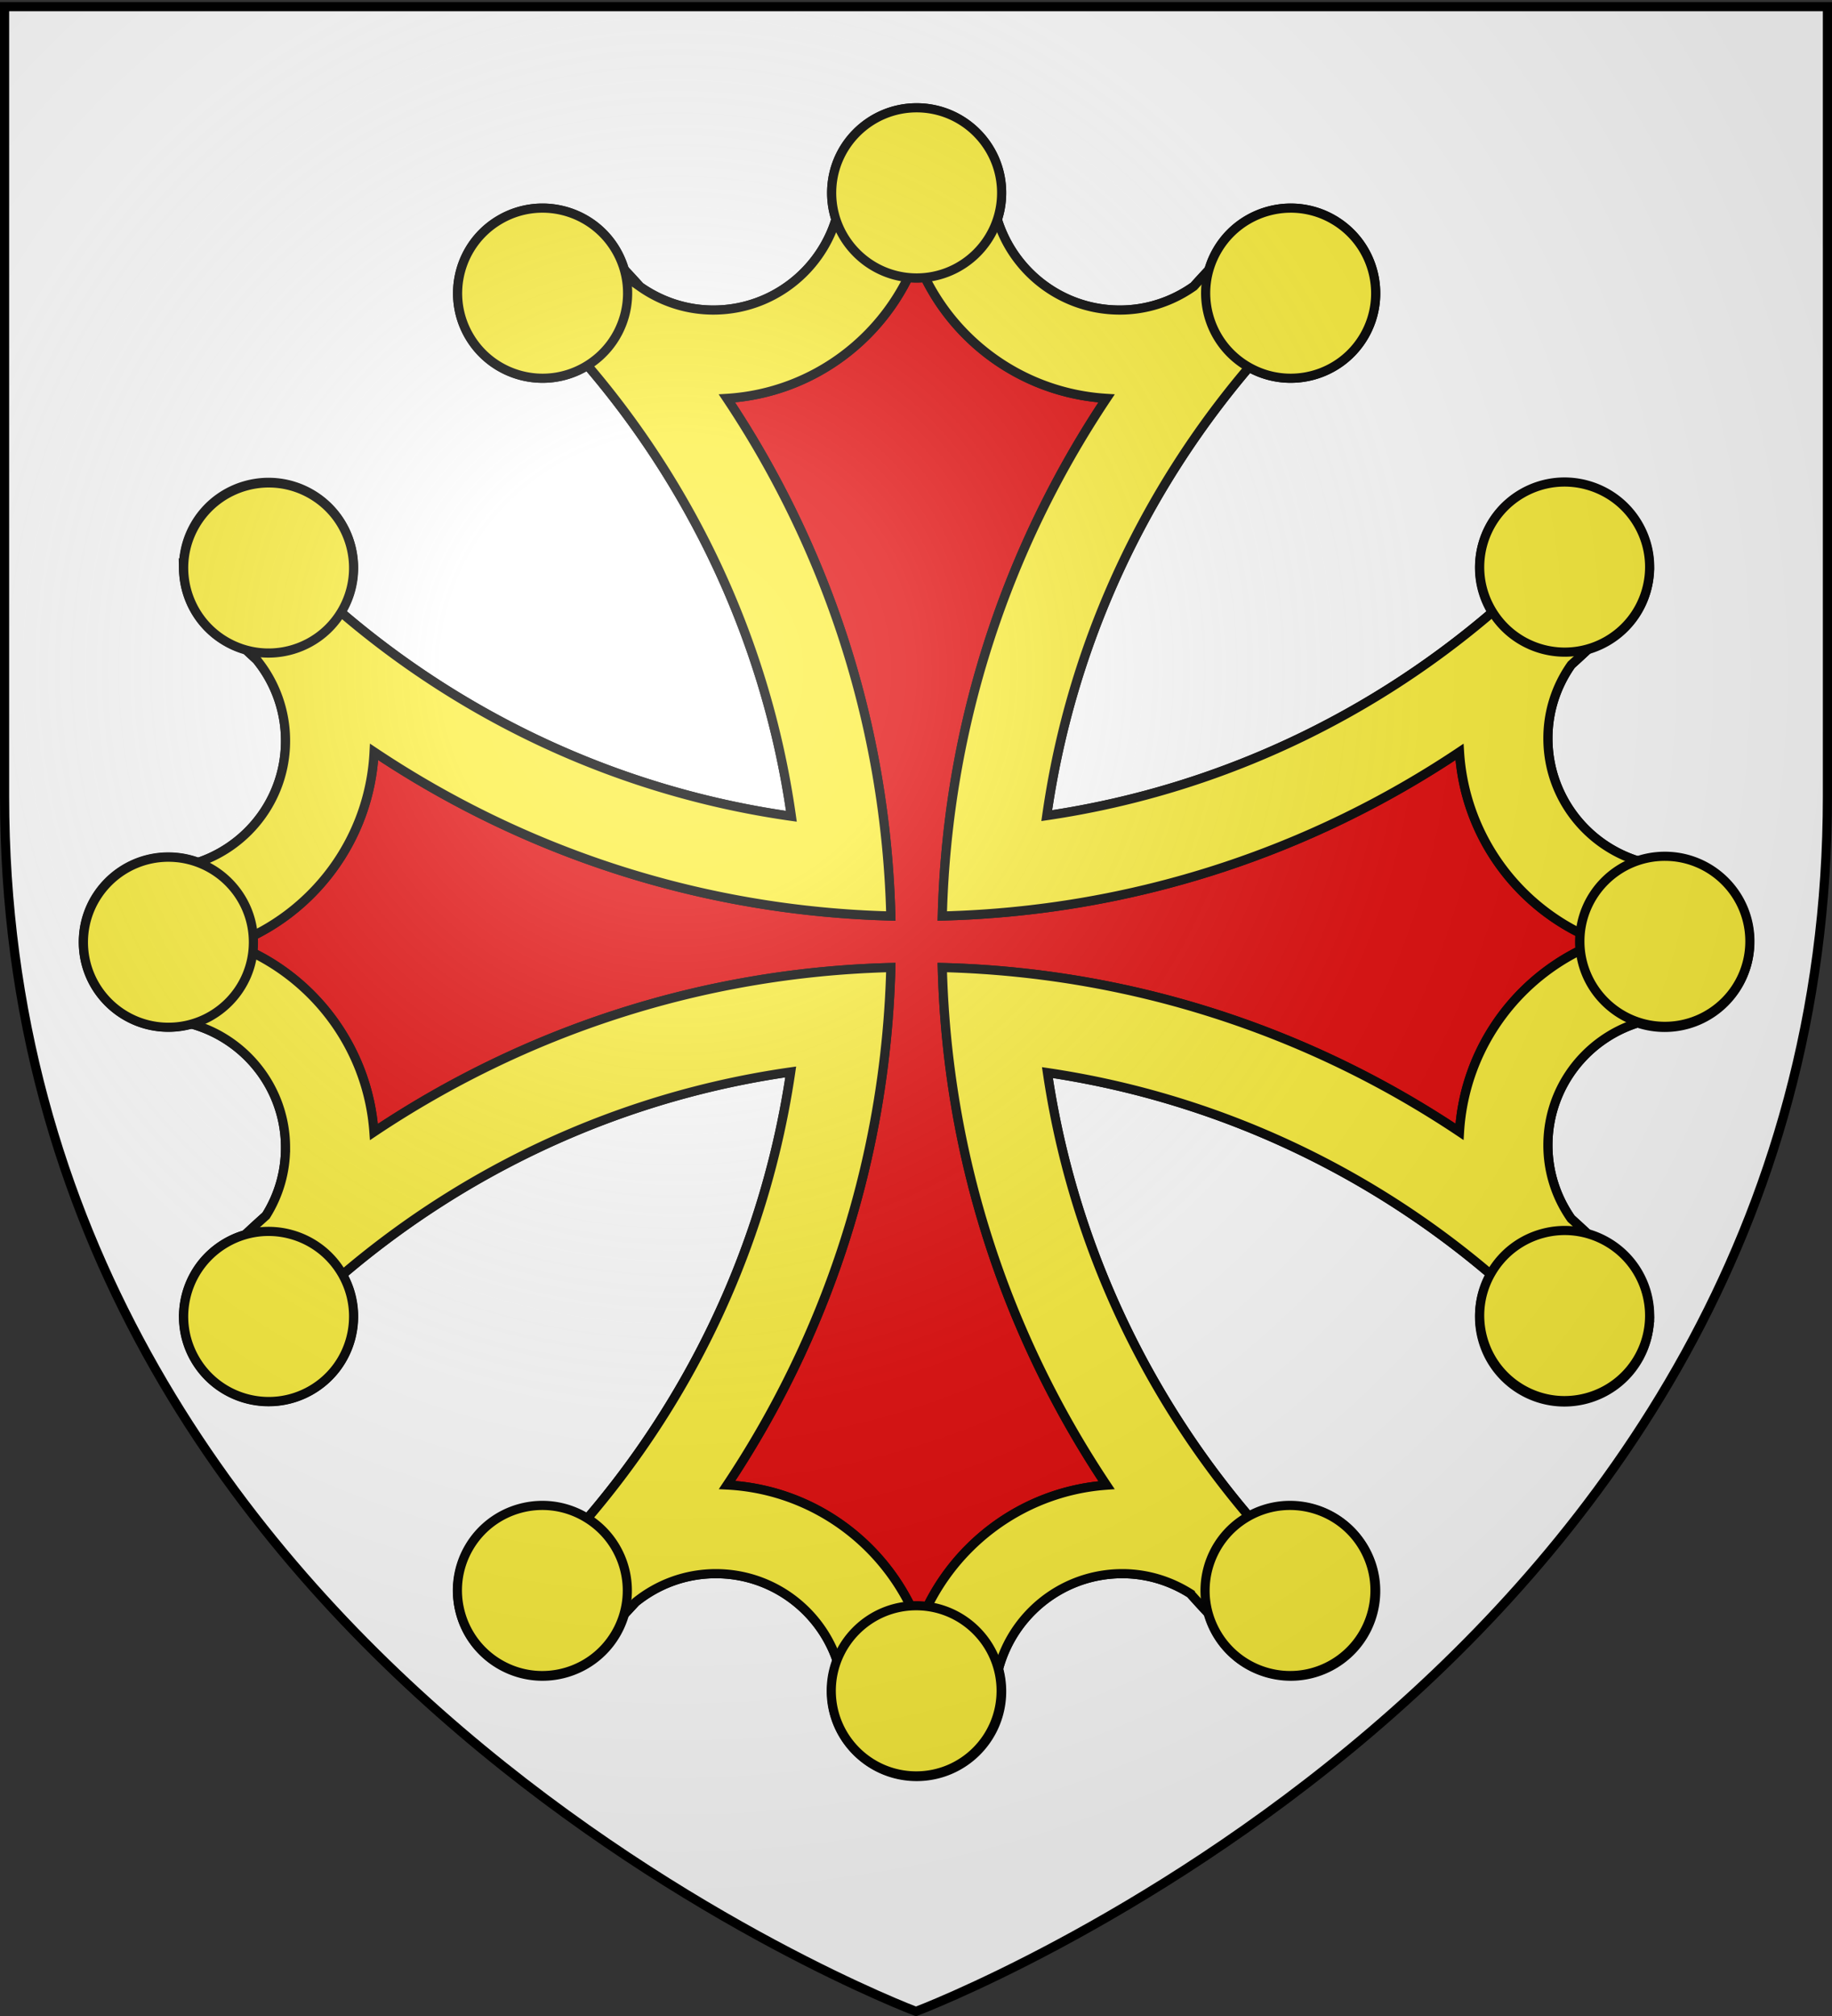 <svg xmlns="http://www.w3.org/2000/svg" xmlns:xlink="http://www.w3.org/1999/xlink" width="600" height="660" version="1.0"><rect width="100%" height="100%" fill="#333333" stroke="none"/><desc>Flag of Canton of Valais (Wallis)</desc><defs><g id="c"><path id="b" d="M0 0v1h.5z" transform="rotate(18 3.157 -.5)"/><use xlink:href="#b" width="810" height="540" transform="scale(-1 1)"/></g><g id="d"><use xlink:href="#c" width="810" height="540" transform="rotate(72)"/><use xlink:href="#c" width="810" height="540" transform="rotate(144)"/></g><g id="f"><path id="e" d="M0 0v1h.5z" transform="rotate(18 3.157 -.5)"/><use xlink:href="#e" width="810" height="540" transform="scale(-1 1)"/></g><g id="g"><use xlink:href="#f" width="810" height="540" transform="rotate(72)"/><use xlink:href="#f" width="810" height="540" transform="rotate(144)"/></g><g id="i"><path id="h" d="M0 0v1h.5z" transform="rotate(18 3.157 -.5)"/><use xlink:href="#h" width="810" height="540" transform="scale(-1 1)"/></g><g id="j"><use xlink:href="#i" width="810" height="540" transform="rotate(72)"/><use xlink:href="#i" width="810" height="540" transform="rotate(144)"/></g><g id="l"><path id="k" d="M0 0v1h.5z" transform="rotate(18 3.157 -.5)"/><use xlink:href="#k" width="810" height="540" transform="scale(-1 1)"/></g><g id="m"><use xlink:href="#l" width="810" height="540" transform="rotate(72)"/><use xlink:href="#l" width="810" height="540" transform="rotate(144)"/></g><radialGradient xlink:href="#a" id="o" cx="221.445" cy="226.331" r="300" fx="221.445" fy="226.331" gradientTransform="matrix(1.353 0 0 1.349 -77.63 -85.747)" gradientUnits="userSpaceOnUse"/><linearGradient id="a"><stop offset="0" style="stop-color:white;stop-opacity:.314"/><stop offset=".19" style="stop-color:white;stop-opacity:.251"/><stop offset=".6" style="stop-color:#6b6b6b;stop-opacity:.125"/><stop offset="1" style="stop-color:black;stop-opacity:.125"/></linearGradient></defs><g style="display:inline"><path d="M300 658.5s298.5-112.32 298.5-397.772V2.176H1.5v258.552C1.5 546.18 300 658.5 300 658.5" style="fill:#fff;fill-opacity:1;fill-rule:evenodd;stroke:none;stroke-width:1px;stroke-linecap:butt;stroke-linejoin:miter;stroke-opacity:1"/></g><g style="display:inline;fill:#5ab532"><path d="M-451.66 876.666c-16.17-25.198-51.28-49.53-76.314-52.888-5.783-.776-10.516-1.92-10.516-2.543s4.704-9.05 10.452-18.726c14.98-25.214 36.336-74.158 46.86-107.393 15.051-47.534 23.648-94.823 28.168-154.943l1.393-18.535-18.536 1.424c-96.103 7.388-180.353 34.05-250.042 79.132l-17.44 11.281-1.536-6.952c-7.653-34.611-25.464-63.123-50.758-81.252-7.658-5.488-13.924-10.554-13.924-11.256s6.433-5.874 14.296-11.493c23.727-16.955 43.23-47.393 49.405-77.103l2.755-13.256 15.564 10.059c28.064 18.139 74.179 40.027 109.28 51.87 48.823 16.473 86.115 23.792 143.667 28.197l17.248 1.32-1.383-18.42c-4.5-59.955-13.115-107.324-28.157-154.828-10.524-33.235-31.88-82.18-46.86-107.394-5.748-9.676-10.452-18.107-10.452-18.735s4.31-1.848 9.578-2.709c25.431-4.16 64.613-32.232 77.845-55.775 3.002-5.342 6.206-9.714 7.118-9.714.913 0 6 6.302 11.304 14.004 17.7 25.7 40.776 42.297 69.028 49.647l16.147 4.201-13.664 23.87c-25.98 45.382-49.621 110.213-61.084 167.502-6.07 30.345-11.56 76.478-11.56 97.151v10.708l18.515-1.103c87.579-5.218 179.957-34.371 248.346-78.374l17.854-11.488 3.021 13.261c4.283 18.795 11.425 34.21 22.872 49.364 9.405 12.45 33.109 34.13 37.316 34.13 5.592 0 .262 7.41-11.023 15.324-23.525 16.497-42.743 45.817-48.73 74.345l-3.007 14.329-23.186-14.141c-71.979-43.897-151.54-68.635-243.463-75.7l-18.516-1.423v11.067c0 80.087 33.856 200.875 75.978 271.074l10.666 17.774-12.638 3.234c-28.107 7.193-61.641 31.89-74.595 54.938-3.003 5.343-6.277 9.714-7.277 9.714s-5.506-5.75-10.015-12.776" style="fill:#e20909;fill-opacity:1;stroke:#e20909;stroke-width:33.962;stroke-linecap:round;stroke-linejoin:round;stroke-miterlimit:4;stroke-opacity:1;stroke-dasharray:none" transform="matrix(.595 0 0 .568 563.874 17.087)"/></g><path d="M299.981 226.615c-5.787 0-11.472.322-17.113.877-.35 15.83-13.32 28.586-29.234 28.586-6.231 0-11.995-2-16.732-5.336a229 229 0 0 0-8.309-8.767 173 173 0 0 0-19.362 10.291c2.21 2.065 4.367 4.17 6.48 6.327 1.14 1.363 2.38 2.617 3.659 3.85.083.08.144.187.228.267 27.296 29.462 45.929 67.02 51.835 108.704-46.754-6.623-88.35-29.26-119.106-62.166-3.819 6.198-7.301 12.643-10.33 19.325 2.44 2.437 4.925 4.84 7.471 7.165a29.14 29.14 0 0 1 6.594 18.486c0 15.94-12.795 28.887-28.662 29.196a175 175 0 0 0-.762 16.58c0 5.969.287 11.872.876 17.685 15.813.37 28.548 13.333 28.548 29.235a28.97 28.97 0 0 1-4.46 15.474 237 237 0 0 0-9.604 9.034c3.132 6.911 6.733 13.579 10.71 19.972 30.69-32.653 72.068-55.124 118.573-61.747-6.818 46.338-29.365 87.555-62.05 118.08a173 173 0 0 0 19.4 10.292 216 216 0 0 0 7.28-7.585c5.016-4.046 11.362-6.48 18.295-6.48 15.927 0 28.866 12.775 29.195 28.625 5.469.52 10.976.8 16.58.8 5.968 0 11.871-.325 17.685-.915h.038c.39-15.795 13.307-28.51 29.195-28.51 5.708 0 11.019 1.696 15.513 4.536a228 228 0 0 0 8.995 9.529 173 173 0 0 0 20.01-10.71c-32.402-30.455-54.78-71.447-61.593-117.51 46.05 6.819 87.061 29.164 117.506 61.557a173 173 0 0 0 10.672-20.01 224 224 0 0 0-8.728-8.272c-3.325-4.744-5.298-10.511-5.298-16.732 0-15.902 12.735-28.827 28.548-29.196a175.3 175.3 0 0 0 0-34.266c-15.813-.37-28.548-13.332-28.548-29.234 0-6.25 1.981-12.025 5.336-16.77a226 226 0 0 0 8.69-8.233 173 173 0 0 0-10.29-19.4 199 199 0 0 1-6.632 6.784c-1.34 1.144-2.64 2.342-3.85 3.62-29.185 27.015-66.347 45.539-107.558 51.608 6.626-46.505 29.12-87.897 61.783-118.575a173 173 0 0 0-20.01-10.71 236 236 0 0 0-8.233 8.69c-4.77 3.384-10.603 5.412-16.884 5.412-15.914 0-28.847-12.755-29.196-28.586-5.641-.555-11.365-.877-17.151-.877zm0 17.57c6.69 17.873 23.44 30.809 43.336 32.018-22.675 33.927-36.34 74.359-37.466 117.927 43.565-1.12 84.04-14.731 117.963-37.39 1.231 19.864 14.206 36.563 32.054 43.26-17.866 6.688-30.838 23.412-32.054 43.299-33.923-22.66-74.398-36.31-117.963-37.43 1.126 43.558 14.802 84.007 37.466 117.929-19.645 1.415-36.124 14.355-42.764 32.054-6.746-18.02-23.683-31.07-43.793-32.093 22.635-33.911 36.225-74.347 37.351-117.89-43.558 1.128-83.966 14.803-117.887 37.468-1.415-19.646-14.355-36.124-32.054-42.765 18.027-6.749 31.08-23.71 32.092-43.833 33.912 22.647 74.31 36.265 117.85 37.391-1.128-43.57-14.727-84.001-37.39-117.928 19.873-1.223 36.56-14.161 43.259-32.016z" style="display:inline;fill:#fcef3c;fill-opacity:1;fill-rule:evenodd;stroke:#000;stroke-width:2.088;stroke-linecap:butt;stroke-linejoin:miter;stroke-miterlimit:4;stroke-opacity:1;stroke-dasharray:none" transform="matrix(1.436 0 0 1.437 -130.59 -266.48)"/><path id="n" d="M300 210c-10.7 0-19.383 8.684-19.383 19.384S289.3 248.767 300 248.767s19.384-8.683 19.384-19.383S310.7 210 300 210zm-85.834 22.862c-3.125.08-6.268.92-9.164 2.591-9.266 5.35-12.45 17.218-7.101 26.485 5.35 9.266 17.218 12.427 26.484 7.077s12.451-17.195 7.101-26.461c-3.678-6.37-10.446-9.87-17.32-9.692zm170.733 0c-6.546.148-12.874 3.61-16.385 9.692-5.35 9.266-2.165 21.11 7.1 26.46 9.267 5.35 21.135 2.19 26.485-7.076s2.166-21.135-7.1-26.485a19.26 19.26 0 0 0-10.1-2.59z" style="display:inline;fill:#fcef3c;fill-opacity:1;fill-rule:evenodd;stroke:#000;stroke-width:2.088;stroke-linecap:butt;stroke-linejoin:miter;stroke-miterlimit:4;stroke-opacity:1;stroke-dasharray:none" transform="matrix(1.436 0 0 1.437 -130.59 -266.48)"/><use xlink:href="#n" width="600" height="660" style="display:inline;fill:#fcef3c;stroke:#000;stroke-width:2.088;stroke-miterlimit:4;stroke-dasharray:none;stroke-opacity:1" transform="matrix(1 0 0 -1 0 616.89)"/><use xlink:href="#n" width="600" height="660" style="display:inline;fill:#fcef3c;stroke:#000;stroke-width:2.088;stroke-miterlimit:4;stroke-dasharray:none;stroke-opacity:1" transform="matrix(0 -1.001 .999 0 -7.968 608.916)"/><use xlink:href="#n" width="600" height="660" style="display:inline;fill:#fcef3c;stroke:#000;stroke-width:2.088;stroke-miterlimit:4;stroke-dasharray:none;stroke-opacity:1" transform="matrix(0 1.001 -.999 0 608.278 7.974)"/><g style="display:inline;fill:#fcef3c" transform="matrix(1.436 0 0 1.437 -130.59 -266.48)"><path d="M299.981 226.615c-5.787 0-11.472.322-17.113.877-.35 15.83-13.32 28.586-29.234 28.586-6.231 0-11.995-2-16.732-5.336a229 229 0 0 0-8.309-8.767 173 173 0 0 0-19.362 10.291c2.21 2.065 4.367 4.17 6.48 6.327 1.14 1.363 2.38 2.617 3.659 3.85.083.08.144.187.228.267 27.296 29.462 45.929 67.02 51.835 108.704-46.754-6.623-88.35-29.26-119.106-62.166-3.819 6.198-7.301 12.643-10.33 19.325 2.44 2.437 4.925 4.84 7.471 7.165a29.14 29.14 0 0 1 6.594 18.486c0 15.94-12.795 28.887-28.662 29.196a175 175 0 0 0-.762 16.58c0 5.969.287 11.872.876 17.685 15.813.37 28.548 13.333 28.548 29.235a28.97 28.97 0 0 1-4.46 15.474 237 237 0 0 0-9.604 9.034c3.132 6.911 6.733 13.579 10.71 19.972 30.69-32.653 72.068-55.124 118.573-61.747-6.818 46.338-29.365 87.555-62.05 118.08a173 173 0 0 0 19.4 10.292 216 216 0 0 0 7.28-7.585c5.016-4.046 11.362-6.48 18.295-6.48 15.927 0 28.866 12.775 29.195 28.625 5.469.52 10.976.8 16.58.8 5.968 0 11.871-.325 17.685-.915h.038c.39-15.795 13.307-28.51 29.195-28.51 5.708 0 11.019 1.696 15.513 4.536a228 228 0 0 0 8.995 9.529 173 173 0 0 0 20.01-10.71c-32.402-30.455-54.78-71.447-61.593-117.51 46.05 6.819 87.061 29.164 117.506 61.557a173 173 0 0 0 10.672-20.01 224 224 0 0 0-8.728-8.272c-3.325-4.744-5.298-10.511-5.298-16.732 0-15.902 12.735-28.827 28.548-29.196a175.3 175.3 0 0 0 0-34.266c-15.813-.37-28.548-13.332-28.548-29.234 0-6.25 1.981-12.025 5.336-16.77a226 226 0 0 0 8.69-8.233 173 173 0 0 0-10.29-19.4 199 199 0 0 1-6.632 6.784c-1.34 1.144-2.64 2.342-3.85 3.62-29.185 27.015-66.347 45.539-107.558 51.608 6.626-46.505 29.12-87.897 61.783-118.575a173 173 0 0 0-20.01-10.71 236 236 0 0 0-8.233 8.69c-4.77 3.384-10.603 5.412-16.884 5.412-15.914 0-28.847-12.755-29.196-28.586-5.641-.555-11.365-.877-17.151-.877zm0 17.57c6.69 17.873 23.44 30.809 43.336 32.018-22.675 33.927-36.34 74.359-37.466 117.927 43.565-1.12 84.04-14.731 117.963-37.39 1.231 19.864 14.206 36.563 32.054 43.26-17.866 6.688-30.838 23.412-32.054 43.299-33.923-22.66-74.398-36.31-117.963-37.43 1.126 43.558 14.802 84.007 37.466 117.929-19.645 1.415-36.124 14.355-42.764 32.054-6.746-18.02-23.683-31.07-43.793-32.093 22.635-33.911 36.225-74.347 37.351-117.89-43.558 1.128-83.966 14.803-117.887 37.468-1.415-19.646-14.355-36.124-32.054-42.765 18.027-6.749 31.08-23.71 32.092-43.833 33.912 22.647 74.31 36.265 117.85 37.391-1.128-43.57-14.727-84.001-37.39-117.928 19.873-1.223 36.56-14.161 43.259-32.016z" style="fill:#fcef3c;fill-opacity:1;fill-rule:evenodd;stroke:#000;stroke-width:2.088;stroke-linecap:butt;stroke-linejoin:miter;stroke-miterlimit:4;stroke-opacity:1;stroke-dasharray:none"/><path d="M300 210c-10.7 0-19.383 8.684-19.383 19.384S289.3 248.767 300 248.767s19.384-8.683 19.384-19.383S310.7 210 300 210zm-85.834 22.862c-3.125.08-6.268.92-9.164 2.591-9.266 5.35-12.45 17.218-7.101 26.485 5.35 9.266 17.218 12.427 26.484 7.077s12.451-17.195 7.101-26.461c-3.678-6.37-10.446-9.87-17.32-9.692zm170.733 0c-6.546.148-12.874 3.61-16.385 9.692-5.35 9.266-2.165 21.11 7.1 26.46 9.267 5.35 21.135 2.19 26.485-7.076s2.166-21.135-7.1-26.485a19.26 19.26 0 0 0-10.1-2.59z" style="fill:#fcef3c;fill-opacity:1;fill-rule:evenodd;stroke:#000;stroke-width:2.088;stroke-linecap:butt;stroke-linejoin:miter;stroke-miterlimit:4;stroke-opacity:1;stroke-dasharray:none"/><use xlink:href="#n" width="600" height="660" style="fill:#fcef3c;stroke:#000;stroke-width:2.088;stroke-miterlimit:4;stroke-dasharray:none;stroke-opacity:1" transform="matrix(.696 0 0 -.696 90.952 614.598)"/><use xlink:href="#n" width="600" height="660" style="fill:#fcef3c;stroke:#000;stroke-width:2.088;stroke-miterlimit:4;stroke-dasharray:none;stroke-opacity:1" transform="matrix(0 -.696 .696 0 85.402 609.05)"/><use xlink:href="#n" width="600" height="660" style="fill:#fcef3c;stroke:#000;stroke-width:2.088;stroke-miterlimit:4;stroke-dasharray:none;stroke-opacity:1" transform="matrix(0 .696 -.696 0 514.598 190.95)"/></g><path d="M300 658.5s298.5-112.32 298.5-397.772V2.176H1.5v258.552C1.5 546.18 300 658.5 300 658.5" style="opacity:1;fill:url(#o);fill-opacity:1;fill-rule:evenodd;stroke:none;stroke-width:1px;stroke-linecap:butt;stroke-linejoin:miter;stroke-opacity:1"/><path d="M300 658.5S1.5 546.18 1.5 260.728V2.176h597v258.552C598.5 546.18 300 658.5 300 658.5z" style="opacity:1;fill:none;fill-opacity:1;fill-rule:evenodd;stroke:#000;stroke-width:3;stroke-linecap:butt;stroke-linejoin:miter;stroke-miterlimit:4;stroke-dasharray:none;stroke-opacity:1"/></svg>